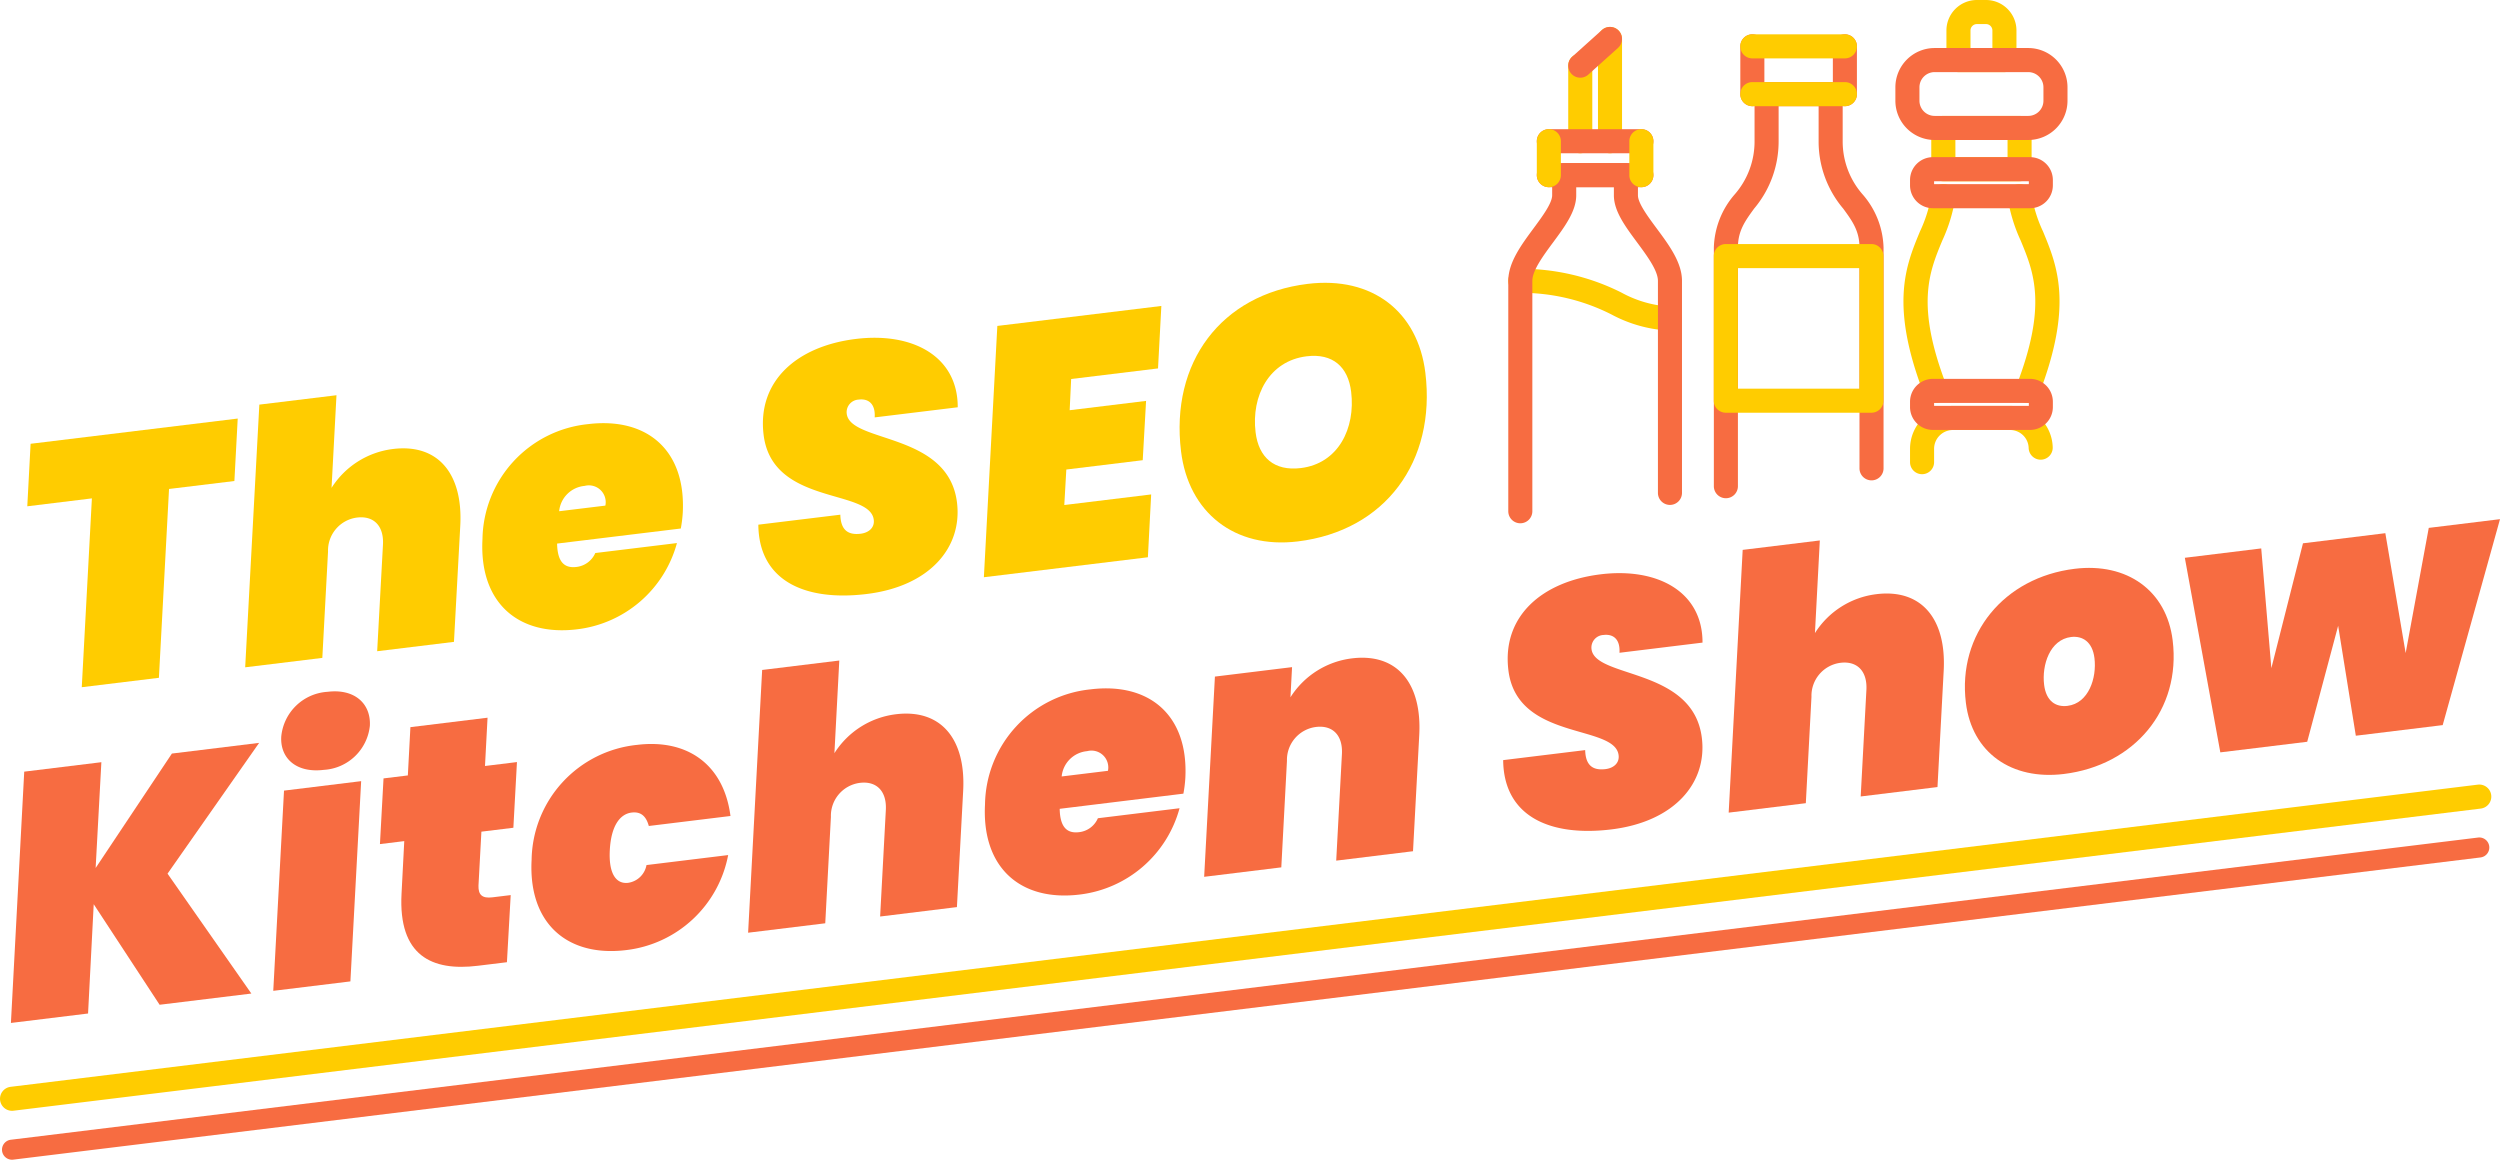 <svg xmlns="http://www.w3.org/2000/svg" xmlns:xlink="http://www.w3.org/1999/xlink" width="271.583" height="125.984" viewBox="0 0 271.583 125.984"><defs><clipPath id="a"><rect width="271.583" height="125.984" transform="translate(0 0)" fill="none"/></clipPath></defs><path d="M3.324,48.209l22.5-2.74-.361,6.785-7.1.864-1.1,20.514-8.38,1.022,1.1-20.513L2.964,55Z" fill="#fc0"/><g clip-path="url(#a)"><path d="M28.173,43.955l8.38-1.02L36.017,53A9.222,9.222,0,0,1,42.7,48.775c4.907-.6,7.609,2.712,7.3,8.343l-.685,12.609-8.342,1.017L41.6,59.213c.129-2.084-1-3.21-2.816-2.989a3.61,3.61,0,0,0-3.148,3.716l0-.038-.621,11.567-8.38,1.023Z" fill="#fc0"/><path d="M62.689,68.364c-6.379.775-10.654-2.878-10.275-9.82A12.747,12.747,0,0,1,63.881,46.075c6.379-.776,10.646,2.8,10.29,9.625a13.62,13.62,0,0,1-.213,1.714L60.52,59.05c.036,2.179.94,2.683,2.11,2.539a2.544,2.544,0,0,0,2.038-1.512l8.87-1.082a12.8,12.8,0,0,1-10.849,9.369M60.743,55.537l5.02-.611a1.829,1.829,0,0,0-2.252-2.141,3.058,3.058,0,0,0-2.768,2.752" fill="#fc0"/><path d="M94.14,64.53c-6.719.817-11.707-1.447-11.759-7.532l8.908-1.085c.038,1.565.734,2.247,2.206,2.068.868-.106,1.53-.647,1.424-1.515-.414-3.4-11.027-1.53-11.966-9.231-.708-5.812,3.577-9.628,10.032-10.415,6.19-.754,11.074,1.906,11.057,7.424l-9.022,1.1c.094-1.43-.635-2.068-1.73-1.935a1.37,1.37,0,0,0-1.307,1.538c.391,3.209,11.045,1.985,11.979,9.649.594,4.869-2.952,9.1-9.822,9.933" fill="#fc0"/><path d="M125.8,40.023l-9.437,1.149-.161,3.391,8.3-1.012-.364,6.442-8.3,1.013-.22,3.856,9.437-1.15-.356,6.825-17.817,2.17,1.462-27.3,17.817-2.17Z" fill="#fc0"/><path d="M140.985,58.817c-6.87.839-11.876-3.146-12.686-9.792-1.177-9.663,4.359-17.042,13.758-18.186,7.021-.857,11.975,3.021,12.785,9.663,1.173,9.627-4.345,17.157-13.857,18.315m.331-7.969c4.077-.5,5.947-4.325,5.464-8.288-.331-2.717-2.006-4.2-4.837-3.854-4.077.5-6.027,4.295-5.544,8.26.331,2.716,2.01,4.237,4.917,3.882" fill="#fc0"/><path d="M10.181,98.227,9.566,110.1l-8.38,1.026,1.446-27.3,8.38-1.026-.623,11.494,8.286-12.433L28.15,80.7,18.2,94.908l9.105,13.024-9.966,1.218Z" fill="#f76c41"/><path d="M30.853,85.887l8.38-1.028-1.168,21.754-8.38,1.025Zm-.3-5.865a5.382,5.382,0,0,1,5.036-4.869c2.944-.361,4.719,1.3,4.59,3.69a5.348,5.348,0,0,1-5.007,4.79c-2.983.365-4.752-1.258-4.619-3.611" fill="#f76c41"/><path d="M43.916,91.373l-2.642.323.39-7.136,2.642-.323.278-5.245,8.38-1.026-.277,5.246,3.472-.426-.39,7.136-3.473.424-.317,5.862c-.03,1,.4,1.407,1.5,1.273l2-.244-.41,7.292-3.171.387c-4.983.611-8.638-1.087-8.277-7.837Z" fill="#f76c41"/><path d="M69.212,80.918c5.474-.668,9.42,2.143,10.141,7.726l-8.87,1.085c-.276-1-.808-1.587-1.865-1.458-1.284.159-2.235,1.462-2.373,4.085s.721,3.7,2,3.547a2.375,2.375,0,0,0,1.986-1.929l8.871-1.085A12.792,12.792,0,0,1,68.033,103.21c-6.379.781-10.658-2.871-10.282-9.814A12.748,12.748,0,0,1,69.212,80.918" fill="#f76c41"/><path d="M82.795,72.78l8.38-1.025-.53,10.066a9.22,9.22,0,0,1,6.686-4.23c4.906-.6,7.611,2.708,7.3,8.339l-.678,12.611-8.342,1.023.618-11.532c.128-2.084-1.006-3.211-2.818-2.987a3.609,3.609,0,0,0-3.146,3.716l0-.037L89.65,100.3l-8.38,1.024Z" fill="#f76c41"/><path d="M117.289,97.177c-6.38.782-10.658-2.872-10.283-9.814a12.745,12.745,0,0,1,11.462-12.476c6.379-.783,10.648,2.8,10.3,9.619a13.5,13.5,0,0,1-.212,1.712l-13.438,1.646c.037,2.18.942,2.682,2.111,2.537a2.53,2.53,0,0,0,2.038-1.513l8.871-1.087a12.812,12.812,0,0,1-10.845,9.376m-1.954-12.828,5.021-.613A1.83,1.83,0,0,0,118.1,81.6a3.056,3.056,0,0,0-2.767,2.752" fill="#f76c41"/><path d="M145.775,81.962c.128-2.084-1.006-3.211-2.818-2.989a3.609,3.609,0,0,0-3.151,3.683l-.614,11.568-8.38,1.027L131.98,73.5l8.38-1.027-.174,3.278a9.22,9.22,0,0,1,6.686-4.23c4.907-.6,7.611,2.708,7.305,8.339L153.5,92.472l-8.343,1.022Z" fill="#f76c41"/><path d="M175.059,90.1c-6.719.823-11.709-1.438-11.765-7.526l8.909-1.089c.039,1.566.735,2.246,2.207,2.065.868-.105,1.531-.647,1.424-1.514-.416-3.4-11.029-1.523-11.972-9.223-.712-5.815,3.571-9.633,10.026-10.424,6.19-.758,11.076,1.9,11.062,7.419l-9.022,1.105c.093-1.429-.636-2.066-1.731-1.934a1.37,1.37,0,0,0-1.306,1.539c.393,3.209,11.048,1.981,11.986,9.645.6,4.868-2.948,9.094-9.818,9.937" fill="#f76c41"/><path d="M189.313,59.735l8.38-1.025-.53,10.064a9.218,9.218,0,0,1,6.685-4.228c4.907-.6,7.612,2.708,7.3,8.339L210.475,85.5l-8.342,1.023.618-11.532c.128-2.085-1.006-3.211-2.818-2.988a3.61,3.61,0,0,0-3.146,3.717l0-.037-.615,11.57-8.38,1.026Z" fill="#f76c41"/><path d="M224.2,84.081c-5.662.693-9.975-2.3-10.641-7.74-.915-7.473,4.157-13.614,11.82-14.551,5.662-.694,9.98,2.342,10.645,7.777.925,7.55-4.161,13.575-11.824,14.514m.4-7.4c2.3-.282,3.192-3.035,2.928-5.187-.217-1.773-1.295-2.445-2.541-2.295-2.3.284-3.192,3.035-2.928,5.188.217,1.775,1.258,2.451,2.541,2.294" fill="#f76c41"/><path d="M237.345,60.594l8.3-1.017,1.1,13.008,3.435-13.564,8.947-1.1,2.208,13.025,2.51-13.6,7.739-.948-6.226,22.373-9.437,1.153L254,67.98l-3.361,12.6L241.2,81.732Z" fill="#f76c41"/><path d="M1.306,120.671a1.308,1.308,0,0,1-.157-2.606L269.17,85.239a1.308,1.308,0,1,1,.318,2.6L1.466,120.661a1.463,1.463,0,0,1-.16.01" fill="#fc0"/><path d="M1.306,125.984a1.089,1.089,0,0,1-.131-2.17L269.2,90.986a1.089,1.089,0,1,1,.265,2.162L1.44,125.975a1.016,1.016,0,0,1-.134.009" fill="#f76c41"/><path d="M181.408,35.917a14.791,14.791,0,0,1-6.341-1.75,21.691,21.691,0,0,0-9.911-2.355,1.307,1.307,0,0,1,0-2.615,24.25,24.25,0,0,1,10.983,2.585,12.409,12.409,0,0,0,5.269,1.519,1.308,1.308,0,0,1,0,2.616" fill="#fc0"/><path d="M171.669,16.649a1.308,1.308,0,0,1-1.307-1.308V7.132a1.307,1.307,0,1,1,2.614,0v8.209a1.308,1.308,0,0,1-1.307,1.308" fill="#fc0"/><path d="M174.9,16.649a1.308,1.308,0,0,1-1.307-1.308V4.235a1.307,1.307,0,1,1,2.614,0V15.341a1.308,1.308,0,0,1-1.307,1.308" fill="#fc0"/><path d="M171.67,8.44a1.308,1.308,0,0,1-.874-2.281l3.227-2.9a1.307,1.307,0,1,1,1.746,1.946l-3.227,2.9a1.3,1.3,0,0,1-.872.335" fill="#f76c41"/><path d="M165.157,56.846a1.308,1.308,0,0,1-1.307-1.308V30.511c0-1.993,1.4-3.885,2.753-5.717.943-1.275,2.013-2.722,2.013-3.58V19.022a1.308,1.308,0,0,1,1.307-1.308h6.705a1.308,1.308,0,0,1,1.307,1.308v2.192c0,.857,1.073,2.3,2.02,3.579,1.36,1.831,2.765,3.723,2.765,5.718V53.544a1.307,1.307,0,1,1-2.614,0V30.511c0-1.129-1.2-2.739-2.25-4.161-1.3-1.756-2.535-3.414-2.535-5.136v-.885H171.23v.885c0,1.721-1.226,3.379-2.525,5.135-1.05,1.421-2.241,3.031-2.241,4.162V55.538a1.308,1.308,0,0,1-1.307,1.308" fill="#f76c41"/><path d="M178.308,16.649H168.256a1.308,1.308,0,0,1,0-2.616h10.052a1.308,1.308,0,0,1,0,2.616" fill="#f76c41"/><path d="M178.308,20.336H168.256a1.308,1.308,0,0,1,0-2.616h10.052a1.308,1.308,0,0,1,0,2.616" fill="#f76c41"/><path d="M178.308,20.336A1.308,1.308,0,0,1,177,19.028V15.342a1.307,1.307,0,1,1,2.614,0v3.686a1.308,1.308,0,0,1-1.307,1.308" fill="#fc0"/><path d="M168.256,20.336a1.308,1.308,0,0,1-1.307-1.308V15.342a1.307,1.307,0,1,1,2.614,0v3.686a1.308,1.308,0,0,1-1.307,1.308" fill="#fc0"/><path d="M187.488,54.125a1.308,1.308,0,0,1-1.307-1.308V26.9a9.171,9.171,0,0,1,2.259-5.776,8.722,8.722,0,0,0,2.163-5.785V10.228a1.307,1.307,0,0,1,1.307-1.307h6.959a1.307,1.307,0,0,1,1.307,1.307v5.111a8.706,8.706,0,0,0,2.171,5.784,9.145,9.145,0,0,1,2.269,5.777V50.877a1.307,1.307,0,1,1-2.614,0V26.9c0-1.82-.78-2.885-1.765-4.235a11.274,11.274,0,0,1-2.675-7.326v-3.8h-4.345v3.8a11.305,11.305,0,0,1-2.663,7.324c-.982,1.351-1.759,2.416-1.759,4.237V52.817a1.308,1.308,0,0,1-1.307,1.308" fill="#f76c41"/><path d="M200.416,11.536a1.308,1.308,0,0,1-1.307-1.308V5.035a1.307,1.307,0,0,1,2.614,0v5.193a1.308,1.308,0,0,1-1.307,1.308" fill="#f76c41"/><path d="M190.363,11.536a1.308,1.308,0,0,1-1.307-1.308V5.035a1.307,1.307,0,1,1,2.614,0v5.193a1.308,1.308,0,0,1-1.307,1.308" fill="#f76c41"/><path d="M200.416,11.536H190.363a1.308,1.308,0,0,1,0-2.616h10.053a1.308,1.308,0,0,1,0,2.616" fill="#fc0"/><path d="M200.416,6.343H190.363a1.308,1.308,0,0,1,0-2.616h10.053a1.308,1.308,0,0,1,0,2.616" fill="#fc0"/><path d="M203.3,44.836H187.479a1.308,1.308,0,0,1-1.307-1.308V27.821a1.308,1.308,0,0,1,1.307-1.308H203.3a1.308,1.308,0,0,1,1.307,1.308V43.528a1.308,1.308,0,0,1-1.307,1.308M188.786,42.22H202V29.128h-13.21Z" fill="#fc0"/><path d="M217.747,7.835h-4.993a1.308,1.308,0,0,1-1.307-1.308V3.31A3.313,3.313,0,0,1,214.755,0h.992a3.312,3.312,0,0,1,3.307,3.309V6.527a1.308,1.308,0,0,1-1.307,1.308m-3.686-2.616h2.379V3.31a.694.694,0,0,0-.693-.694h-.992a.694.694,0,0,0-.694.694Z" fill="#fc0"/><path d="M219.39,19.688h-8.278A1.308,1.308,0,0,1,209.8,18.38V13.9a1.308,1.308,0,0,1,1.307-1.308h8.278A1.308,1.308,0,0,1,220.7,13.9V18.38a1.308,1.308,0,0,1-1.307,1.308m-6.97-2.616h5.664V15.207H212.42Z" fill="#fc0"/><path d="M208.8,51.514a1.308,1.308,0,0,1-1.307-1.308V48.757a4.666,4.666,0,0,1,4.66-4.66h6.2a4.618,4.618,0,0,1,4.64,4.494,1.307,1.307,0,1,1-2.613.079,2.013,2.013,0,0,0-2.027-1.957h-6.2a2.047,2.047,0,0,0-2.046,2.044v1.449a1.308,1.308,0,0,1-1.307,1.308" fill="#fc0"/><path d="M210.267,43.772a1.309,1.309,0,0,1-1.219-.835c-3.791-9.793-2.028-14.047-.473-17.8a14.935,14.935,0,0,0,1.24-3.981,1.307,1.307,0,1,1,2.6.314,17.405,17.405,0,0,1-1.42,4.668c-1.434,3.461-2.917,7.04.5,15.854a1.307,1.307,0,0,1-.747,1.691,1.286,1.286,0,0,1-.472.089" fill="#fc0"/><path d="M220.236,43.772a1.286,1.286,0,0,1-.472-.089,1.307,1.307,0,0,1-.747-1.691c3.413-8.814,1.93-12.393.5-15.854a17.4,17.4,0,0,1-1.42-4.668,1.307,1.307,0,1,1,2.6-.314,14.952,14.952,0,0,0,1.24,3.982c1.555,3.754,3.318,8.007-.473,17.8a1.309,1.309,0,0,1-1.219.835" fill="#fc0"/><path d="M220.339,15.207H210.163a4.267,4.267,0,0,1-4.262-4.262V9.481a4.267,4.267,0,0,1,4.262-4.263h10.176a4.266,4.266,0,0,1,4.26,4.263v1.464a4.266,4.266,0,0,1-4.26,4.262M210.163,7.834a1.649,1.649,0,0,0-1.647,1.647v1.464a1.649,1.649,0,0,0,1.647,1.646h10.176a1.649,1.649,0,0,0,1.646-1.646V9.481a1.649,1.649,0,0,0-1.646-1.647Z" fill="#f76c41"/><path d="M220.527,22.621H209.976a2.487,2.487,0,0,1-2.483-2.483v-.582a2.487,2.487,0,0,1,2.483-2.484h10.551a2.486,2.486,0,0,1,2.482,2.484v.582a2.486,2.486,0,0,1-2.482,2.483m-10.42-2.615H220.4v-.318H210.107Zm10.42-.318h0Z" fill="#f76c41"/><path d="M220.527,46.705H209.976a2.487,2.487,0,0,1-2.483-2.483V43.64a2.487,2.487,0,0,1,2.483-2.484h10.551a2.486,2.486,0,0,1,2.482,2.484v.582a2.486,2.486,0,0,1-2.482,2.483m-10.42-2.615H220.4v-.318H210.107Zm10.42-.318h0Z" fill="#f76c41"/></g></svg>
